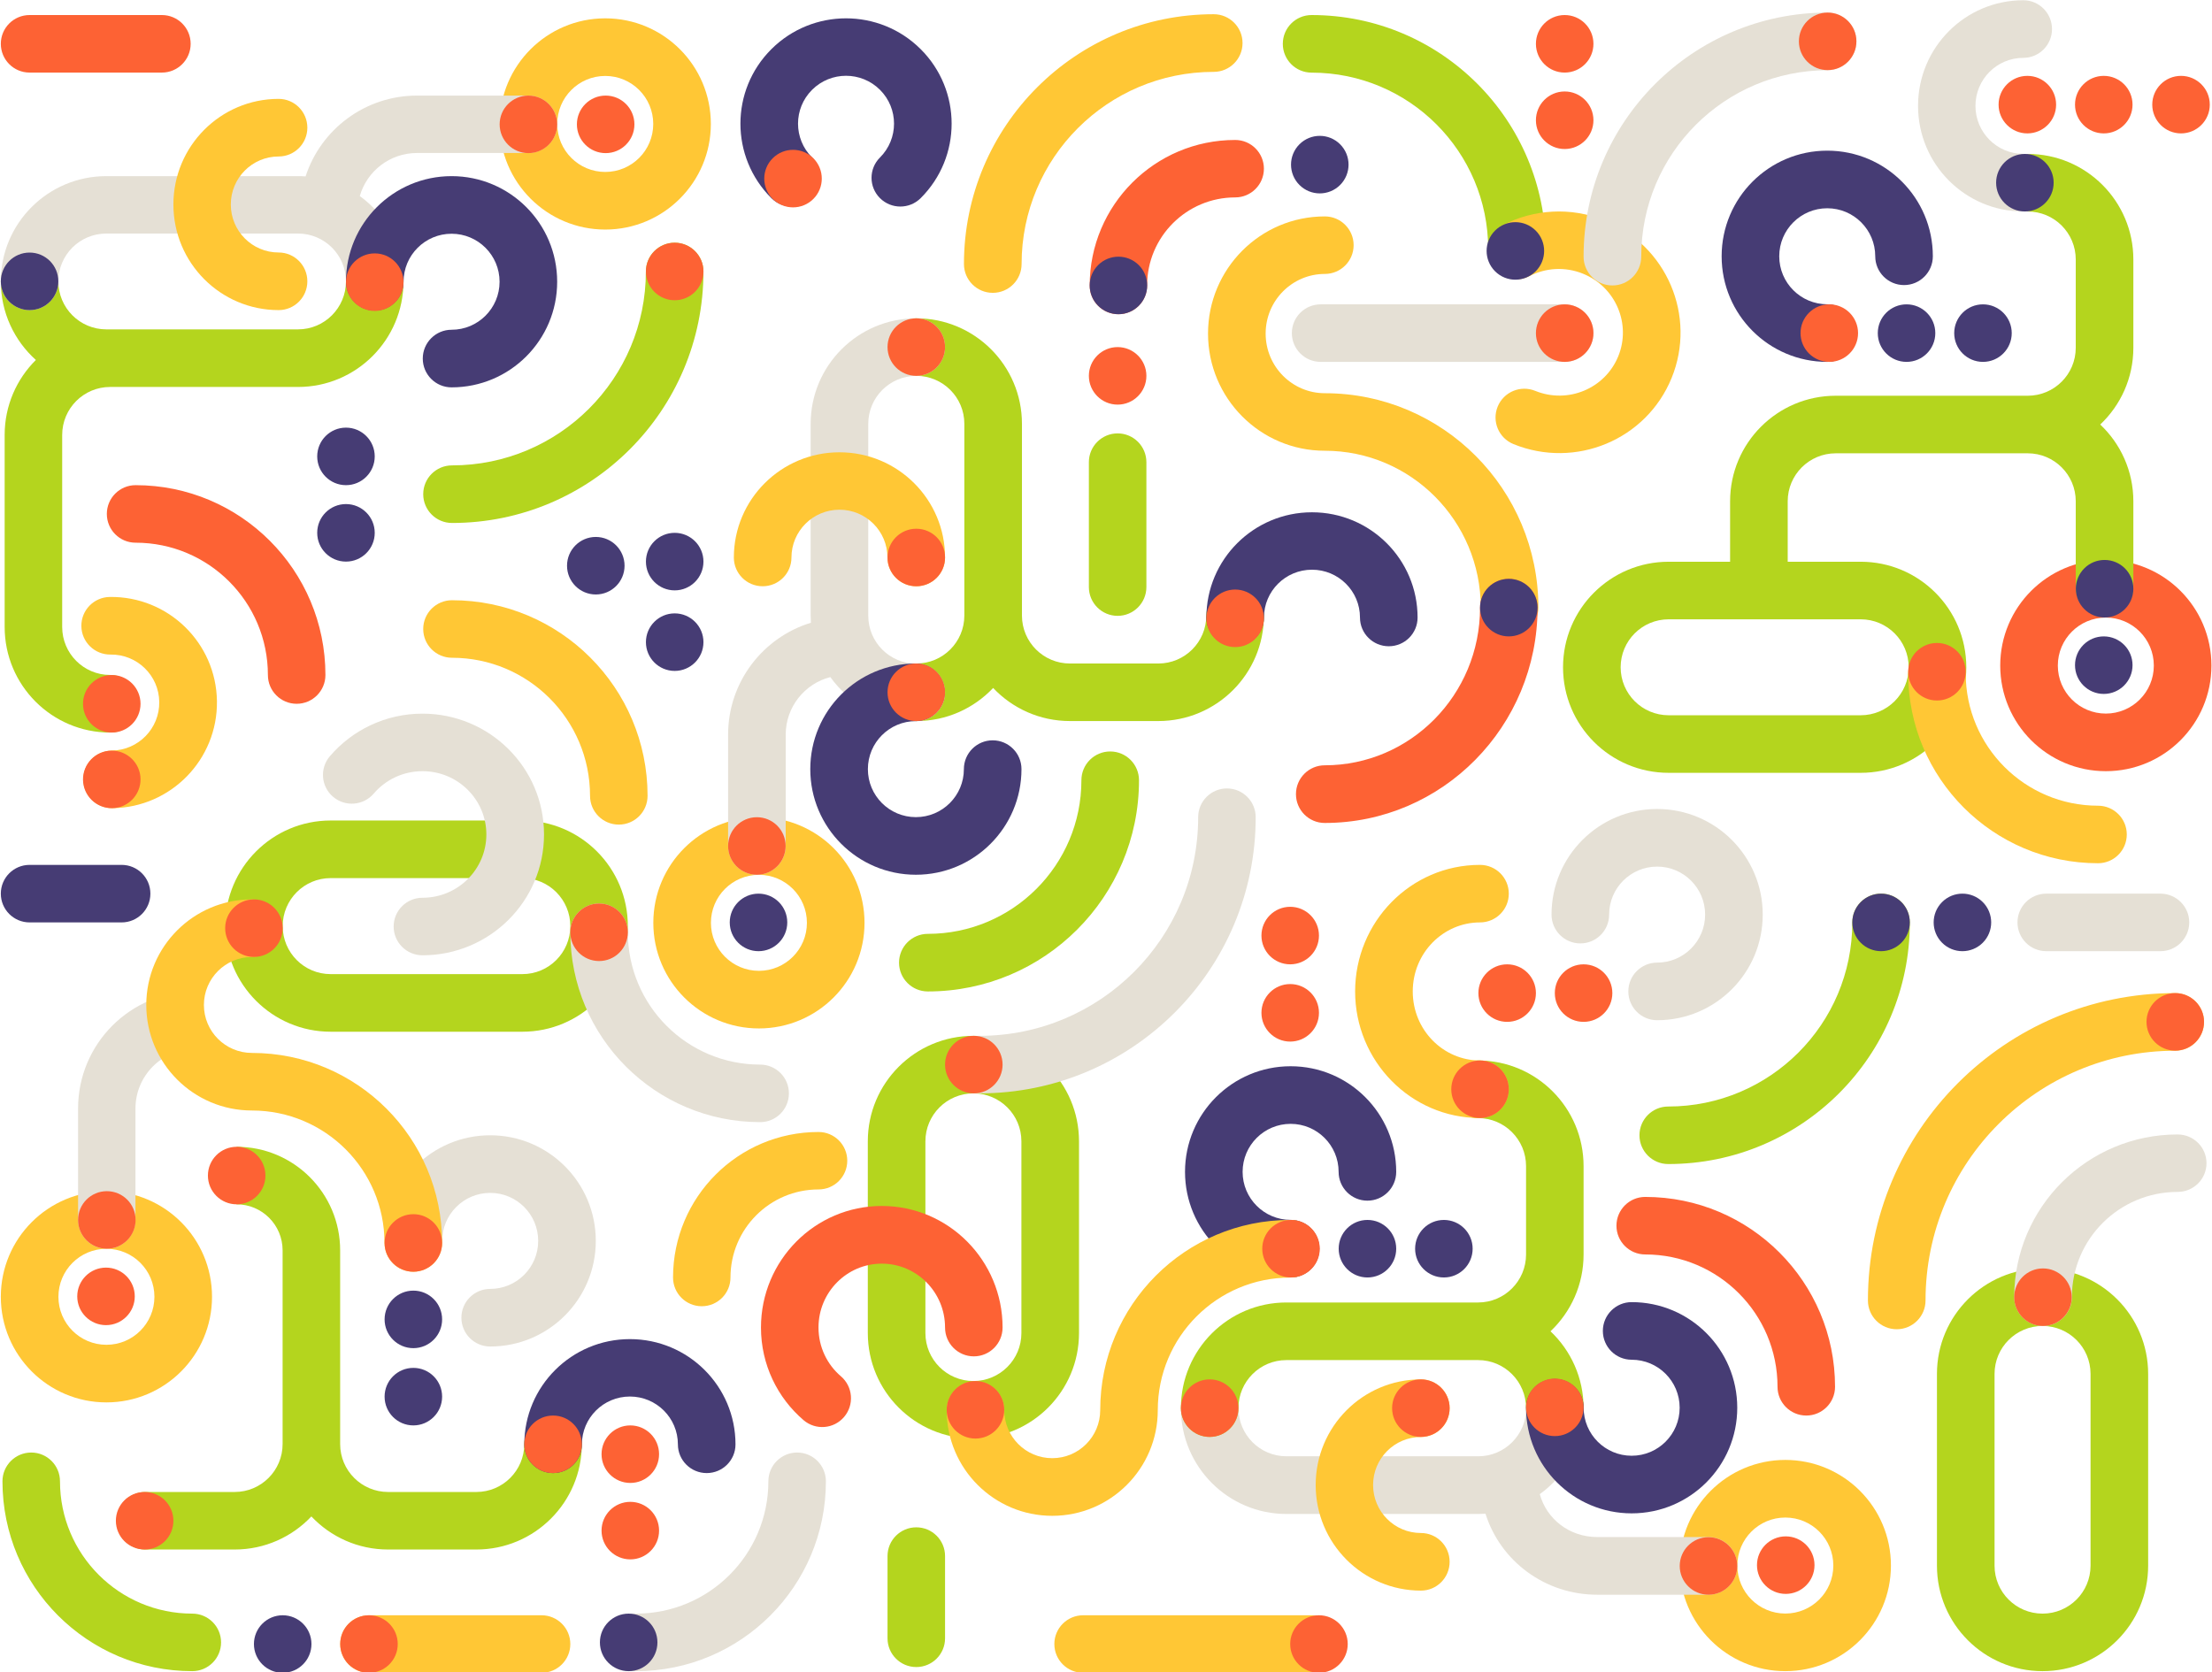 <?xml version="1.0" encoding="UTF-8"?> <svg xmlns="http://www.w3.org/2000/svg" xmlns:xlink="http://www.w3.org/1999/xlink" width="1586px" height="1199px" viewBox="0 0 1586 1199" version="1.1"><title>Aare</title><desc>Created with Sketch.</desc><g id="Patterns" stroke="none" stroke-width="1" fill="none" fill-rule="evenodd"><g id="Aare" transform="translate(0, -1)"><g transform="translate(0.589, 1.179)" id="Shape"><path d="M1543.701,477.112 C1543.701,458.099 1528.297,442.686 1509.285,442.686 C1490.274,442.686 1474.87,458.099 1474.87,477.112 C1474.87,496.125 1490.274,511.538 1509.285,511.538 C1528.297,511.538 1543.701,496.125 1543.701,477.112 Z M1509.285,401.375 C1551.107,401.375 1585,435.283 1585,477.112 C1585,518.941 1551.107,552.849 1509.285,552.849 C1467.463,552.849 1433.571,518.941 1433.571,477.112 C1433.571,435.283 1467.463,401.375 1509.285,401.375 Z" fill="#FD6234"></path><path d="M1507.812,497.446 C1496.429,497.446 1487.19,488.21 1487.19,476.817 C1487.19,465.425 1496.429,456.189 1507.812,456.189 C1519.196,456.189 1528.435,465.425 1528.435,476.817 C1528.435,488.21 1519.196,497.446 1507.812,497.446 Z" fill="#463C74"></path><path d="M243.348,1178.782 C243.348,1167.389 252.581,1158.153 263.97,1158.153 L387.706,1158.153 C399.096,1158.153 408.329,1167.389 408.329,1178.782 C408.329,1190.174 399.096,1199.411 387.706,1199.411 L263.97,1199.411 C252.581,1199.411 243.348,1190.174 243.348,1178.782 Z" fill="#FFC735"></path><path d="M449.574,663.949 C449.574,705.778 415.72,739.686 373.958,739.686 L236.473,739.686 C194.711,739.686 160.857,705.778 160.857,663.949 C160.857,622.12 194.711,588.212 236.473,588.212 L373.958,588.212 C415.72,588.212 449.574,622.12 449.574,663.949 Z M373.958,698.375 C392.94,698.375 408.329,682.962 408.329,663.949 C408.329,644.936 392.94,629.523 373.958,629.523 L236.473,629.523 C217.491,629.523 202.102,644.936 202.102,663.949 C202.102,682.962 217.491,698.375 236.473,698.375 L373.958,698.375 Z" fill="#B4D51E"></path><path d="M83.08,1090.373 C83.08,1101.766 92.316,1111.002 103.709,1111.002 L167.658,1111.002 C189.332,1111.002 208.877,1101.885 222.668,1087.278 C236.459,1101.885 256.004,1111.002 277.678,1111.002 L340.939,1111.002 C382.714,1111.002 416.578,1077.138 416.578,1035.363 C416.578,1023.971 407.342,1014.735 395.949,1014.735 C384.557,1014.735 375.321,1023.971 375.321,1035.363 C375.321,1054.351 359.927,1069.745 340.939,1069.745 L277.678,1069.745 C258.69,1069.745 243.297,1054.351 243.297,1035.363 L243.297,896.464 C243.297,855.45 210.047,822.2 169.033,822.2 L169.033,863.458 C187.262,863.458 202.039,878.235 202.039,896.464 L202.039,1035.363 C202.039,1054.351 186.646,1069.745 167.658,1069.745 L103.709,1069.745 C92.316,1069.745 83.08,1078.981 83.08,1090.373 Z" fill="#B4D51E"></path><path d="M350.88,924.111 C369.887,924.111 385.296,908.698 385.296,889.686 C385.296,870.673 369.887,855.26 350.88,855.26 C331.873,855.26 316.464,870.673 316.464,889.686 C316.464,901.093 307.219,910.341 295.815,910.341 C284.411,910.341 275.165,901.093 275.165,889.686 C275.165,847.857 309.064,813.949 350.88,813.949 C392.697,813.949 426.595,847.857 426.595,889.686 C426.595,931.514 392.697,965.422 350.88,965.422 C339.476,965.422 330.231,956.174 330.231,944.767 C330.231,933.36 339.476,924.111 350.88,924.111 Z" fill="#E5E0D5" fill-rule="nonzero"></path><path d="M302.331,643.615 C327.716,643.615 348.126,623.205 348.126,598.232 C348.126,573.259 327.716,552.849 302.331,552.849 C288.307,552.849 275.794,559.068 267.374,568.912 C259.962,577.578 246.913,578.608 238.228,571.212 C229.543,563.816 228.51,550.795 235.923,542.13 C251.888,523.462 275.736,511.591 302.331,511.591 C350.367,511.591 389.474,550.289 389.474,598.232 C389.474,646.174 350.367,684.872 302.331,684.872 C290.914,684.872 281.657,675.636 281.657,664.244 C281.657,652.851 290.914,643.615 302.331,643.615 Z" fill="#E5E0D5" fill-rule="nonzero"></path><path d="M630.348,112.773 C643.788,99.365 643.788,77.628 630.348,64.22 C616.907,50.813 595.117,50.813 581.677,64.22 C568.236,77.628 568.236,99.365 581.677,112.773 C589.741,120.817 589.741,133.86 581.677,141.904 C573.612,149.948 560.537,149.948 552.474,141.904 C522.905,112.408 522.905,64.585 552.474,35.089 C582.041,5.593 629.981,5.593 659.55,35.089 C689.119,64.585 689.119,112.408 659.55,141.904 C651.486,149.948 638.412,149.948 630.348,141.904 C622.283,133.86 622.283,120.817 630.348,112.773 Z" fill="#463C74"></path><path d="M553.425,113.311 C561.479,105.255 574.536,105.255 582.59,113.311 C590.644,121.367 590.644,134.428 582.59,142.484 C574.536,150.541 561.479,150.541 553.425,142.484 C545.371,134.428 545.371,121.367 553.425,113.311 Z" fill="#FD6234"></path><path d="M169.106,863.458 C157.717,863.458 148.483,854.222 148.483,842.829 C148.483,831.437 157.717,822.2 169.106,822.2 C180.495,822.2 189.729,831.437 189.729,842.829 C189.729,854.222 180.495,863.458 169.106,863.458 Z" fill="#FD6234"></path><path d="M110.13,929.764 C110.13,910.752 94.722,895.338 75.715,895.338 C56.707,895.338 41.299,910.752 41.299,929.764 C41.299,948.777 56.707,964.19 75.715,964.19 C94.722,964.19 110.13,948.777 110.13,929.764 Z M75.715,854.028 C117.531,854.028 151.429,887.936 151.429,929.764 C151.429,971.593 117.531,1005.501 75.715,1005.501 C33.899,1005.501 0,971.593 0,929.764 C0,887.936 33.899,854.028 75.715,854.028 Z" fill="#FFC735"></path><path d="M139.056,752.107 C115.572,752.107 96.535,771.214 96.535,794.785 L96.535,874.634 C96.535,886.039 87.324,895.285 75.961,895.285 C64.598,895.285 55.387,886.039 55.387,874.634 L55.387,794.785 C55.387,748.405 92.847,710.806 139.056,710.806 L139.056,752.107 Z" fill="#E5E0D5" fill-rule="nonzero"></path><path d="M76.009,895.285 C64.62,895.285 55.387,886.049 55.387,874.656 C55.387,863.264 64.62,854.028 76.009,854.028 C87.399,854.028 96.632,863.264 96.632,874.656 C96.632,886.049 87.399,895.285 76.009,895.285 Z" fill="#FD6234"></path><path d="M75.42,950.098 C64.03,950.098 54.797,940.862 54.797,929.47 C54.797,918.077 64.03,908.841 75.42,908.841 C86.81,908.841 96.043,918.077 96.043,929.47 C96.043,940.862 86.81,950.098 75.42,950.098 Z" fill="#FD6234"></path><path d="M79.588,538.062 C98.622,537.814 113.851,522.202 113.603,503.19 C113.356,484.178 97.725,468.966 78.692,469.214 C67.272,469.362 57.894,460.235 57.745,448.828 C57.597,437.421 66.734,428.053 78.154,427.904 C120.027,427.36 154.414,460.826 154.958,502.653 C155.503,544.479 122,578.826 80.126,579.37 C68.706,579.518 59.328,570.391 59.179,558.983 C59.031,547.577 68.168,538.209 79.588,538.062 Z" fill="#FFC735"></path><path d="M180.049,686.081 C161.031,686.081 145.614,701.486 145.614,720.488 C145.614,739.49 161.031,754.894 180.049,754.894 C255.359,754.894 316.411,815.896 316.411,891.144 C316.411,902.545 307.16,911.788 295.75,911.788 C284.339,911.788 275.089,902.545 275.089,891.144 C275.089,838.697 232.538,796.182 180.049,796.182 C138.209,796.182 104.292,762.293 104.292,720.488 C104.292,678.683 138.209,644.794 180.049,644.794 C191.459,644.794 200.71,654.037 200.71,665.438 C200.71,676.839 191.459,686.081 180.049,686.081 Z" fill="#FFC735"></path><path d="M485.463,1035.602 C485.463,1016.653 470.055,1001.291 451.047,1001.291 C432.04,1001.291 416.632,1016.653 416.632,1035.602 C416.632,1046.971 407.386,1056.189 395.982,1056.189 C384.578,1056.189 375.333,1046.971 375.333,1035.602 C375.333,993.913 409.231,960.118 451.047,960.118 C492.864,960.118 526.762,993.913 526.762,1035.602 C526.762,1046.971 517.517,1056.189 506.113,1056.189 C494.709,1056.189 485.463,1046.971 485.463,1035.602 Z" fill="#463C74"></path><path d="M449.574,668.369 C449.574,720.777 492.046,763.261 544.439,763.261 C555.828,763.261 565.061,772.497 565.061,783.89 C565.061,795.283 555.828,804.519 544.439,804.519 C469.268,804.519 408.329,743.562 408.329,668.369 C408.329,656.977 417.562,647.741 428.952,647.741 C440.341,647.741 449.574,656.977 449.574,668.369 Z" fill="#E5E0D5" fill-rule="nonzero"></path><path d="M869.647,51.358 C793.568,51.358 731.892,113.051 731.892,189.154 C731.892,200.569 722.64,209.823 711.228,209.823 C699.817,209.823 690.565,200.569 690.565,189.154 C690.565,90.221 770.743,10.02 869.647,10.02 C881.059,10.02 890.31,19.274 890.31,30.689 C890.31,42.104 881.059,51.358 869.647,51.358 Z" fill="#FFC735"></path><path d="M1066.444,178.564 C1066.444,108.615 1009.755,51.909 939.826,51.909 C928.425,51.909 919.182,42.664 919.182,31.259 C919.182,19.854 928.425,10.609 939.826,10.609 C1032.559,10.609 1107.732,85.805 1107.732,178.564 C1107.732,189.968 1098.489,199.214 1087.088,199.214 C1075.687,199.214 1066.444,189.968 1066.444,178.564 Z" fill="#B4D51E"></path><path d="M422.47,570.53 C422.47,515.844 378.152,471.513 323.481,471.513 C312.092,471.513 302.859,462.277 302.859,450.884 C302.859,439.492 312.092,430.255 323.481,430.255 C400.931,430.255 463.716,493.059 463.716,570.53 C463.716,581.923 454.482,591.159 443.093,591.159 C431.704,591.159 422.47,581.923 422.47,570.53 Z" fill="#FFC735"></path><path d="M58.924,559.011 C58.776,547.619 67.888,538.263 79.276,538.116 C90.665,537.967 100.017,547.082 100.166,558.474 C100.314,569.866 91.201,579.221 79.813,579.37 C68.424,579.518 59.072,570.403 58.924,559.011 Z" fill="#FD6234"></path><path d="M295.788,911.788 C284.399,911.788 275.165,902.552 275.165,891.159 C275.165,879.767 284.399,870.53 295.788,870.53 C307.177,870.53 316.411,879.767 316.411,891.159 C316.411,902.552 307.177,911.788 295.788,911.788 Z" fill="#FD6234"></path><path d="M395.955,1056.189 C384.566,1056.189 375.333,1046.952 375.333,1035.56 C375.333,1024.167 384.566,1014.931 395.955,1014.931 C407.345,1014.931 416.578,1024.167 416.578,1035.56 C416.578,1046.952 407.345,1056.189 395.955,1056.189 Z" fill="#FD6234"></path><path d="M103.113,1111.002 C91.724,1111.002 82.491,1101.766 82.491,1090.373 C82.491,1078.981 91.724,1069.745 103.113,1069.745 C114.503,1069.745 123.736,1078.981 123.736,1090.373 C123.736,1101.766 114.503,1111.002 103.113,1111.002 Z" fill="#FD6234"></path><path d="M295.788,966.601 C284.399,966.601 275.165,957.365 275.165,945.972 C275.165,934.58 284.399,925.344 295.788,925.344 C307.177,925.344 316.411,934.58 316.411,945.972 C316.411,957.365 307.177,966.601 295.788,966.601 Z" fill="#463C74"></path><path d="M295.788,1022.004 C284.399,1022.004 275.165,1012.768 275.165,1001.375 C275.165,989.983 284.399,980.747 295.788,980.747 C307.177,980.747 316.411,989.983 316.411,1001.375 C316.411,1012.768 307.177,1022.004 295.788,1022.004 Z" fill="#463C74"></path><path d="M451.342,1063.261 C439.953,1063.261 430.719,1054.025 430.719,1042.633 C430.719,1031.24 439.953,1022.004 451.342,1022.004 C462.731,1022.004 471.965,1031.24 471.965,1042.633 C471.965,1054.025 462.731,1063.261 451.342,1063.261 Z" fill="#FD6234"></path><path d="M451.342,1118.075 C439.953,1118.075 430.719,1108.839 430.719,1097.446 C430.719,1086.053 439.953,1076.817 451.342,1076.817 C462.731,1076.817 471.965,1086.053 471.965,1097.446 C471.965,1108.839 462.731,1118.075 451.342,1118.075 Z" fill="#FD6234"></path><path d="M428.952,688.998 C417.562,688.998 408.329,679.762 408.329,668.369 C408.329,656.977 417.562,647.741 428.952,647.741 C440.341,647.741 449.574,656.977 449.574,668.369 C449.574,679.762 440.341,688.998 428.952,688.998 Z" fill="#FD6234"></path><path d="M181.48,686.051 C170.09,686.051 160.857,676.815 160.857,665.422 C160.857,654.03 170.09,644.794 181.48,644.794 C192.869,644.794 202.102,654.03 202.102,665.422 C202.102,676.815 192.869,686.051 181.48,686.051 Z" fill="#FD6234"></path><path d="M577.971,661.591 C577.971,642.579 562.562,627.166 543.555,627.166 C524.546,627.166 509.139,642.579 509.139,661.591 C509.139,680.604 524.546,696.017 543.555,696.017 C562.562,696.017 577.971,680.604 577.971,661.591 Z M543.555,585.855 C585.37,585.855 619.27,619.763 619.27,661.591 C619.27,703.42 585.37,737.328 543.555,737.328 C501.738,737.328 467.84,703.42 467.84,661.591 C467.84,619.763 501.738,585.855 543.555,585.855 Z" fill="#FFC735"></path><path d="M635.768,248.723 C635.768,260.116 645.013,269.352 656.42,269.352 C675.431,269.352 690.842,284.745 690.842,303.733 L690.842,441.257 C690.842,460.245 675.431,475.639 656.42,475.639 C645.013,475.639 635.768,484.875 635.768,496.267 C635.768,507.66 645.013,516.896 656.42,516.896 C678.12,516.896 697.687,507.779 711.494,493.172 C725.3,507.779 744.869,516.896 766.568,516.896 L829.903,516.896 C871.727,516.896 905.63,483.032 905.63,441.257 C905.63,429.865 896.383,420.629 884.977,420.629 C873.572,420.629 864.325,429.865 864.325,441.257 C864.325,460.245 848.914,475.639 829.903,475.639 L766.568,475.639 C747.558,475.639 732.147,460.245 732.147,441.257 L732.147,303.733 C732.147,261.958 698.242,228.094 656.42,228.094 C645.013,228.094 635.768,237.33 635.768,248.723 Z" fill="#B4D51E"></path><path d="M677.013,496.399 C677.013,485.001 667.768,475.76 656.364,475.76 C637.358,475.76 621.95,460.36 621.95,441.362 L621.95,303.77 C621.95,284.773 637.358,269.372 656.364,269.372 C667.768,269.372 677.013,260.131 677.013,248.733 C677.013,237.335 667.768,228.094 656.364,228.094 C614.549,228.094 580.652,261.975 580.652,303.77 L580.652,441.362 C580.652,443.056 580.707,444.736 580.817,446.401 C546.451,456.917 521.459,488.876 521.459,526.67 L521.459,606.473 C521.459,617.871 530.704,627.112 542.108,627.112 C553.511,627.112 562.757,617.871 562.757,606.473 L562.757,526.67 C562.757,506.797 576.354,490.098 594.757,485.362 C608.492,504.539 630.968,517.038 656.364,517.038 C667.768,517.038 677.013,507.797 677.013,496.399 Z" fill="#E5E0D5" fill-rule="nonzero"></path><path d="M656.096,516.949 C637.087,516.949 621.68,532.363 621.68,551.375 C621.68,570.388 637.087,585.801 656.096,585.801 C675.103,585.801 690.511,570.388 690.511,551.375 C690.511,539.968 699.756,530.72 711.161,530.72 C722.565,530.72 731.81,539.968 731.81,551.375 C731.81,593.204 697.911,627.112 656.096,627.112 C614.279,627.112 580.381,593.204 580.381,551.375 C580.381,509.547 614.279,475.639 656.096,475.639 C667.5,475.639 676.745,484.887 676.745,496.294 C676.745,507.701 667.5,516.949 656.096,516.949 Z" fill="#463C74"></path><path d="M1153.156,655.697 C1153.156,636.685 1168.564,621.272 1187.572,621.272 C1206.579,621.272 1221.987,636.685 1221.987,655.697 C1221.987,674.71 1206.579,690.123 1187.572,690.123 C1176.168,690.123 1166.922,699.371 1166.922,710.779 C1166.922,722.186 1176.168,731.434 1187.572,731.434 C1229.388,731.434 1263.286,697.526 1263.286,655.697 C1263.286,613.869 1229.388,579.961 1187.572,579.961 C1145.755,579.961 1111.857,613.869 1111.857,655.697 C1111.857,667.105 1121.102,676.353 1132.506,676.353 C1143.91,676.353 1153.156,667.105 1153.156,655.697 Z" fill="#E5E0D5" fill-rule="nonzero"></path><path d="M656.39,516.896 C645,516.896 635.768,507.66 635.768,496.267 C635.768,484.875 645,475.639 656.39,475.639 C667.78,475.639 677.013,484.875 677.013,496.267 C677.013,507.66 667.78,516.896 656.39,516.896 Z" fill="#FD6234"></path><path d="M656.39,269.352 C645,269.352 635.768,260.116 635.768,248.723 C635.768,237.33 645,228.094 656.39,228.094 C667.78,228.094 677.013,237.33 677.013,248.723 C677.013,260.116 667.78,269.352 656.39,269.352 Z" fill="#FD6234"></path><path d="M542.082,627.112 C530.693,627.112 521.459,617.876 521.459,606.483 C521.459,595.091 530.693,585.855 542.082,585.855 C553.471,585.855 562.704,595.091 562.704,606.483 C562.704,617.876 553.471,627.112 542.082,627.112 Z" fill="#FD6234"></path><path d="M543.26,681.925 C531.871,681.925 522.638,672.689 522.638,661.297 C522.638,649.904 531.871,640.668 543.26,640.668 C554.649,640.668 563.883,649.904 563.883,661.297 C563.883,672.689 554.649,681.925 543.26,681.925 Z" fill="#463C74"></path><path d="M1409.24,478.339 C1409.24,520.141 1375.337,554.028 1333.514,554.028 L1195.832,554.028 C1154.009,554.028 1120.106,520.141 1120.106,478.339 C1120.106,436.537 1154.009,402.65 1195.832,402.65 L1239.89,402.65 L1239.89,359.301 C1239.89,317.5 1273.793,283.612 1315.616,283.612 L1453.299,283.612 C1472.313,283.612 1487.719,268.209 1487.719,249.208 L1487.719,185.905 C1487.719,166.904 1472.313,151.501 1453.299,151.501 C1441.898,151.501 1432.646,142.259 1432.646,130.858 C1432.646,119.458 1441.898,110.216 1453.299,110.216 C1495.127,110.216 1529.024,144.103 1529.024,185.905 L1529.024,249.208 C1529.024,270.896 1519.896,290.456 1505.274,304.255 C1519.896,318.055 1529.024,337.613 1529.024,359.301 L1529.024,421.228 C1529.024,432.628 1519.772,441.871 1508.372,441.871 C1496.972,441.871 1487.719,432.628 1487.719,421.228 L1487.719,359.301 C1487.719,340.3 1472.313,324.897 1453.299,324.897 L1315.616,324.897 C1296.606,324.897 1281.195,340.3 1281.195,359.301 L1281.195,402.65 L1333.514,402.65 C1375.337,402.65 1409.24,436.537 1409.24,478.339 Z M1195.832,443.935 C1176.822,443.935 1161.411,459.338 1161.411,478.339 C1161.411,497.339 1176.822,512.743 1195.832,512.743 L1333.514,512.743 C1352.524,512.743 1367.935,497.339 1367.935,478.339 C1367.935,459.338 1352.524,443.935 1333.514,443.935 L1195.832,443.935 Z" fill="#B4D51E"></path><path d="M1100.162,280.109 C1123.649,289.661 1150.247,278.456 1159.686,255.346 C1169.123,232.237 1157.951,205.669 1134.465,196.117 C1121.488,190.84 1107.559,191.885 1096.049,197.826 C1085.915,203.057 1073.452,199.099 1068.211,188.987 C1062.97,178.876 1066.936,166.439 1077.069,161.208 C1098.896,149.942 1125.449,147.93 1150.056,157.939 C1194.502,176.014 1216.062,226.542 1197.943,270.906 C1179.825,315.27 1129.015,336.363 1084.57,318.288 C1074.006,313.991 1068.931,301.961 1073.237,291.419 C1077.542,280.876 1089.597,275.813 1100.162,280.109 Z" fill="#FFC735"></path><path d="M1408.823,482.711 C1408.823,535.119 1451.292,577.603 1503.688,577.603 C1515.071,577.603 1524.31,586.839 1524.31,598.232 C1524.31,609.624 1515.071,618.861 1503.688,618.861 C1428.511,618.861 1367.578,557.904 1367.578,482.711 C1367.578,471.319 1376.817,462.083 1388.201,462.083 C1399.584,462.083 1408.823,471.319 1408.823,482.711 Z" fill="#FFC735"></path><path d="M1388.201,502.161 C1376.817,502.161 1367.578,492.925 1367.578,481.532 C1367.578,470.14 1376.817,460.904 1388.201,460.904 C1399.584,460.904 1408.823,470.14 1408.823,481.532 C1408.823,492.925 1399.584,502.161 1388.201,502.161 Z" fill="#FD6234"></path><path d="M635.714,399.649 C635.714,380.7 620.305,365.338 601.298,365.338 C582.29,365.338 566.883,380.7 566.883,399.649 C566.883,411.018 557.637,420.236 546.233,420.236 C534.828,420.236 525.584,411.018 525.584,399.649 C525.584,357.96 559.482,324.165 601.298,324.165 C643.113,324.165 677.013,357.96 677.013,399.649 C677.013,411.018 667.768,420.236 656.364,420.236 C644.958,420.236 635.714,411.018 635.714,399.649 Z" fill="#FFC735"></path><path d="M974.515,442.675 C974.515,423.725 959.107,408.364 940.099,408.364 C921.092,408.364 905.684,423.725 905.684,442.675 C905.684,454.044 896.438,463.261 885.034,463.261 C873.63,463.261 864.385,454.044 864.385,442.675 C864.385,400.986 898.283,367.191 940.099,367.191 C981.916,367.191 1015.814,400.986 1015.814,442.675 C1015.814,454.044 1006.569,463.261 995.165,463.261 C983.761,463.261 974.515,454.044 974.515,442.675 Z" fill="#463C74"></path><path d="M455.467,1156.974 C507.859,1156.974 550.331,1114.49 550.331,1062.083 C550.331,1050.69 559.564,1041.454 570.954,1041.454 C582.343,1041.454 591.576,1050.69 591.576,1062.083 C591.576,1137.275 530.638,1198.232 455.467,1198.232 C444.077,1198.232 434.844,1188.996 434.844,1177.603 C434.844,1166.211 444.077,1156.974 455.467,1156.974 Z" fill="#E5E0D5" fill-rule="nonzero"></path><path d="M664.663,669.501 C725.477,669.501 774.776,620.188 774.776,559.356 C774.776,547.95 784.02,538.703 795.423,538.703 C806.825,538.703 816.069,547.95 816.069,559.356 C816.069,642.999 748.282,710.806 664.663,710.806 C653.261,710.806 644.017,701.559 644.017,690.153 C644.017,678.748 653.261,669.501 664.663,669.501 Z" fill="#B4D51E"></path><path d="M656.39,420.236 C645,420.236 635.768,411 635.768,399.607 C635.768,388.215 645,378.978 656.39,378.978 C667.78,378.978 677.013,388.215 677.013,399.607 C677.013,411 667.78,420.236 656.39,420.236 Z" fill="#FD6234"></path><path d="M800.749,289.98 C789.36,289.98 780.126,280.744 780.126,269.352 C780.126,257.959 789.36,248.723 800.749,248.723 C812.138,248.723 821.372,257.959 821.372,269.352 C821.372,280.744 812.138,289.98 800.749,289.98 Z" fill="#FD6234"></path><path d="M1114.214,711.984 C1114.214,723.377 1123.447,732.613 1134.836,732.613 C1146.226,732.613 1155.459,723.377 1155.459,711.984 C1155.459,700.592 1146.226,691.356 1134.836,691.356 C1123.447,691.356 1114.214,700.592 1114.214,711.984 Z" fill="#FD6234"></path><path d="M1059.416,711.984 C1059.416,723.377 1068.65,732.613 1080.039,732.613 C1091.428,732.613 1100.662,723.377 1100.662,711.984 C1100.662,700.592 1091.428,691.356 1080.039,691.356 C1068.65,691.356 1059.416,700.592 1059.416,711.984 Z" fill="#FD6234"></path><path d="M1463.915,1198.232 C1422.093,1198.232 1388.201,1164.368 1388.201,1122.593 L1388.201,985.069 C1388.201,943.294 1422.093,909.43 1463.915,909.43 C1505.737,909.43 1539.63,943.294 1539.63,985.069 L1539.63,1122.593 C1539.63,1164.368 1505.737,1198.232 1463.915,1198.232 Z M1498.331,1122.593 L1498.331,985.069 C1498.331,966.081 1482.927,950.688 1463.915,950.688 C1444.904,950.688 1429.5,966.081 1429.5,985.069 L1429.5,1122.593 C1429.5,1141.581 1444.904,1156.974 1463.915,1156.974 C1482.927,1156.974 1498.331,1141.581 1498.331,1122.593 Z" fill="#B4D51E" style="mix-blend-mode: multiply;"></path><path d="M1484.951,930.088 C1484.951,888.374 1518.896,854.558 1560.783,854.558 C1572.199,854.558 1581.465,845.335 1581.465,833.959 C1581.465,822.582 1572.199,813.36 1560.783,813.36 C1496.063,813.36 1443.587,865.621 1443.587,930.088 C1443.587,941.465 1452.853,950.688 1464.269,950.688 C1475.685,950.688 1484.951,941.465 1484.951,930.088 Z" fill="#E5E0D5" fill-rule="nonzero"></path><path d="M1484.833,930.059 C1484.833,918.665 1475.594,909.43 1464.21,909.43 C1452.826,909.43 1443.587,918.665 1443.587,930.059 C1443.587,941.451 1452.826,950.688 1464.21,950.688 C1475.594,950.688 1484.833,941.451 1484.833,930.059 Z" fill="#FD6234"></path><path d="M1279.49,1088.069 C1260.483,1088.069 1245.074,1103.482 1245.074,1122.495 C1245.074,1141.508 1260.483,1156.921 1279.49,1156.921 C1298.497,1156.921 1313.906,1141.508 1313.906,1122.495 C1313.906,1103.482 1298.497,1088.069 1279.49,1088.069 Z M1203.775,1122.495 C1203.775,1080.666 1237.673,1046.758 1279.49,1046.758 C1321.306,1046.758 1355.204,1080.666 1355.204,1122.495 C1355.204,1164.324 1321.306,1198.232 1279.49,1198.232 C1237.673,1198.232 1203.775,1164.324 1203.775,1122.495 Z" fill="#FFC735"></path><path d="M866.752,988.998 C878.147,988.998 887.385,998.258 887.385,1009.679 C887.385,1028.716 902.781,1044.148 921.773,1044.148 L1059.325,1044.148 C1078.317,1044.148 1093.713,1028.716 1093.713,1009.679 C1093.713,998.258 1102.951,988.998 1114.346,988.998 C1125.741,988.998 1134.979,998.258 1134.979,1009.679 C1134.979,1035.062 1122.537,1057.532 1103.434,1071.296 C1108.281,1089.086 1124.613,1102.056 1144.607,1102.056 L1224.388,1102.056 C1235.782,1102.056 1245.02,1111.316 1245.02,1122.737 C1245.02,1134.159 1235.782,1143.418 1224.388,1143.418 L1144.607,1143.418 C1107.288,1143.418 1075.233,1119.443 1064.515,1085.336 C1062.8,1085.452 1061.069,1085.511 1059.325,1085.511 L921.773,1085.511 C879.99,1085.511 846.119,1051.56 846.119,1009.679 C846.119,998.258 855.357,988.998 866.752,988.998 Z" fill="#E5E0D5" fill-rule="nonzero"></path><path d="M697.341,742.633 C739.158,742.633 773.056,776.497 773.056,818.271 L773.056,955.796 C773.056,997.57 739.158,1031.434 697.341,1031.434 C655.525,1031.434 621.626,997.57 621.626,955.796 L621.626,818.271 C621.626,776.497 655.525,742.633 697.341,742.633 Z M731.757,818.271 C731.757,799.283 716.348,783.89 697.341,783.89 C678.334,783.89 662.925,799.283 662.925,818.271 L662.925,955.796 C662.925,974.784 678.334,990.177 697.341,990.177 C716.348,990.177 731.757,974.784 731.757,955.796 L731.757,818.271 Z" fill="#B4D51E"></path><path d="M866.742,1030.255 C878.131,1030.255 887.364,1021.006 887.364,1009.597 C887.364,990.581 902.753,975.165 921.735,975.165 C921.735,975.165 921.735,975.165 921.735,975.165 L1059.22,975.165 C1078.202,975.165 1093.591,990.581 1093.591,1009.597 C1093.591,1021.006 1102.825,1030.255 1114.214,1030.255 C1125.603,1030.255 1134.836,1021.006 1134.836,1009.597 C1134.836,987.891 1125.723,968.318 1111.119,954.507 C1125.723,940.696 1134.836,921.122 1134.836,899.417 L1134.836,836.063 C1134.836,794.228 1100.982,760.314 1059.22,760.314 C1047.831,760.314 1038.597,769.564 1038.597,780.973 C1038.597,792.382 1047.831,801.632 1059.22,801.632 C1078.202,801.632 1093.591,817.047 1093.591,836.063 L1093.591,899.417 C1093.591,918.432 1078.202,933.848 1059.22,933.848 L921.737,933.848 C921.735,933.848 921.737,933.848 921.737,933.848 C879.975,933.848 846.119,967.761 846.119,1009.597 C846.119,1021.006 855.352,1030.255 866.742,1030.255 Z" fill="#B4D51E"></path><path d="M1134.89,1009.332 C1134.89,1028.345 1150.299,1043.758 1169.306,1043.758 C1188.313,1043.758 1203.722,1028.345 1203.722,1009.332 C1203.722,990.319 1188.313,974.906 1169.306,974.906 C1157.902,974.906 1148.656,965.658 1148.656,954.251 C1148.656,942.843 1157.902,933.595 1169.306,933.595 C1211.122,933.595 1245.02,967.503 1245.02,1009.332 C1245.02,1051.161 1211.122,1085.069 1169.306,1085.069 C1127.489,1085.069 1093.591,1051.161 1093.591,1009.332 C1093.591,997.925 1102.837,988.677 1114.241,988.677 C1125.645,988.677 1134.89,997.925 1134.89,1009.332 Z" fill="#463C74"></path><path d="M959.196,840.177 C959.196,821.164 943.787,805.751 924.78,805.751 C905.773,805.751 890.364,821.164 890.364,840.177 C890.364,859.189 905.773,874.603 924.78,874.603 C936.184,874.603 945.429,883.851 945.429,895.258 C945.429,906.665 936.184,915.914 924.78,915.914 C882.963,915.914 849.065,882.006 849.065,840.177 C849.065,798.348 882.963,764.44 924.78,764.44 C966.596,764.44 1000.494,798.348 1000.494,840.177 C1000.494,851.584 991.249,860.832 979.845,860.832 C968.441,860.832 959.196,851.584 959.196,840.177 Z" fill="#463C74"></path><path d="M677.013,951.805 C677.013,926.413 656.609,905.996 631.643,905.996 C606.677,905.996 586.273,926.413 586.273,951.805 C586.273,965.833 592.49,978.349 602.331,986.772 C610.996,994.186 612.025,1007.239 604.632,1015.926 C597.238,1024.614 584.221,1025.647 575.558,1018.233 C556.896,1002.262 545.028,978.407 545.028,951.805 C545.028,903.755 583.715,864.637 631.643,864.637 C679.572,864.637 718.258,903.755 718.258,951.805 C718.258,963.226 709.025,972.485 697.636,972.485 C686.246,972.485 677.013,963.226 677.013,951.805 Z" fill="#FD6234"></path><path d="M1134.836,1009.037 C1134.836,1020.43 1125.603,1029.666 1114.214,1029.666 C1102.825,1029.666 1093.591,1020.43 1093.591,1009.037 C1093.591,997.645 1102.825,988.409 1114.214,988.409 C1125.603,988.409 1134.836,997.645 1134.836,1009.037 Z" fill="#FD6234"></path><path d="M887.364,1009.627 C887.364,1021.019 878.131,1030.255 866.742,1030.255 C855.352,1030.255 846.119,1021.019 846.119,1009.627 C846.119,998.234 855.352,988.998 866.742,988.998 C878.131,988.998 887.364,998.234 887.364,1009.627 Z" fill="#FD6234"></path><path d="M1245.02,1122.79 C1245.02,1134.182 1235.787,1143.418 1224.398,1143.418 C1213.009,1143.418 1203.775,1134.182 1203.775,1122.79 C1203.775,1111.397 1213.009,1102.161 1224.398,1102.161 C1235.787,1102.161 1245.02,1111.397 1245.02,1122.79 Z" fill="#FD6234"></path><path d="M1300.407,1122.2 C1300.407,1133.593 1291.174,1142.829 1279.784,1142.829 C1268.395,1142.829 1259.162,1133.593 1259.162,1122.2 C1259.162,1110.808 1268.395,1101.572 1279.784,1101.572 C1291.174,1101.572 1300.407,1110.808 1300.407,1122.2 Z" fill="#FD6234"></path><path d="M1018.213,1030.309 C999.269,1030.309 983.912,1045.722 983.912,1064.735 C983.912,1083.747 999.269,1099.161 1018.213,1099.161 C1029.579,1099.161 1038.794,1108.409 1038.794,1119.816 C1038.794,1131.223 1029.579,1140.472 1018.213,1140.472 C976.536,1140.472 942.751,1106.563 942.751,1064.735 C942.751,1022.906 976.536,988.998 1018.213,988.998 C1029.579,988.998 1038.794,998.246 1038.794,1009.654 C1038.794,1021.061 1029.579,1030.309 1018.213,1030.309 Z" fill="#FFC735"></path><path d="M1060.558,661.297 C1034.319,661.297 1012.352,683.075 1012.352,710.806 C1012.352,738.536 1034.319,760.314 1060.558,760.314 C1071.968,760.314 1081.217,769.55 1081.217,780.943 C1081.217,792.336 1071.968,801.572 1060.558,801.572 C1010.731,801.572 971.033,760.547 971.033,710.806 C971.033,661.064 1010.731,620.039 1060.558,620.039 C1071.968,620.039 1081.217,629.275 1081.217,640.668 C1081.217,652.061 1071.968,661.297 1060.558,661.297 Z" fill="#FFC735"></path><path d="M924.47,915.99 C872.039,915.99 829.536,958.553 829.536,1011.058 C829.536,1052.91 795.657,1086.837 753.864,1086.837 C712.071,1086.837 678.191,1052.91 678.191,1011.058 C678.191,999.644 687.432,990.391 698.829,990.391 C710.227,990.391 719.467,999.644 719.467,1011.058 C719.467,1030.081 734.867,1045.503 753.864,1045.503 C772.86,1045.503 788.26,1030.081 788.26,1011.058 C788.26,935.726 849.244,874.656 924.47,874.656 C935.868,874.656 945.108,883.909 945.108,895.323 C945.108,906.737 935.868,915.99 924.47,915.99 Z" fill="#FFC735"></path><path d="M701.76,742.633 C788.32,742.633 858.493,672.44 858.493,585.855 C858.493,574.462 867.726,565.226 879.115,565.226 C890.504,565.226 899.738,574.462 899.738,585.855 C899.738,695.227 811.1,783.89 701.76,783.89 C690.371,783.89 681.138,774.654 681.138,763.261 C681.138,751.869 690.371,742.633 701.76,742.633 Z" fill="#E5E0D5" fill-rule="nonzero"></path><path d="M1309.793,50.181 C1235.992,50.181 1176.165,110.026 1176.165,183.848 C1176.165,195.264 1166.913,204.519 1155.501,204.519 C1144.088,204.519 1134.836,195.264 1134.836,183.848 C1134.836,87.194 1213.167,8.841 1309.793,8.841 C1321.205,8.841 1330.457,18.095 1330.457,29.511 C1330.457,40.927 1321.205,50.181 1309.793,50.181 Z" fill="#E5E0D5" fill-rule="nonzero"></path><path d="M1273.892,994.303 C1273.892,941.895 1231.42,899.411 1179.028,899.411 C1167.639,899.411 1158.405,890.174 1158.405,878.782 C1158.405,867.389 1167.639,858.153 1179.028,858.153 C1254.199,858.153 1315.138,919.11 1315.138,994.303 C1315.138,1005.695 1305.904,1014.931 1294.515,1014.931 C1283.126,1014.931 1273.892,1005.695 1273.892,994.303 Z" fill="#FD6234"></path><path d="M42.424,1062.083 C42.424,1114.49 84.896,1156.974 137.288,1156.974 C148.677,1156.974 157.911,1166.211 157.911,1177.603 C157.911,1188.996 148.677,1198.232 137.288,1198.232 C62.117,1198.232 1.178,1137.275 1.178,1062.083 C1.178,1050.69 10.412,1041.454 21.801,1041.454 C33.191,1041.454 42.424,1050.69 42.424,1062.083 Z" fill="#B4D51E"></path><path d="M586.306,852.784 C551.433,852.784 523.162,881.063 523.162,915.946 C523.162,927.321 513.943,936.542 502.572,936.542 C491.2,936.542 481.981,927.321 481.981,915.946 C481.981,858.312 528.688,811.591 586.306,811.591 C597.677,811.591 606.896,820.813 606.896,832.188 C606.896,843.562 597.677,852.784 586.306,852.784 Z" fill="#FFC735"></path><path d="M1038.794,1009.627 C1038.794,1021.019 1029.56,1030.255 1018.171,1030.255 C1006.782,1030.255 997.548,1021.019 997.548,1009.627 C997.548,998.234 1006.782,988.998 1018.171,988.998 C1029.56,988.998 1038.794,998.234 1038.794,1009.627 Z" fill="#FD6234"></path><path d="M945.697,895.285 C945.697,906.677 936.464,915.914 925.074,915.914 C913.685,915.914 904.452,906.677 904.452,895.285 C904.452,883.892 913.685,874.656 925.074,874.656 C936.464,874.656 945.697,883.892 945.697,895.285 Z" fill="#FD6234"></path><path d="M945.108,726.13 C945.108,737.522 935.874,746.758 924.485,746.758 C913.096,746.758 903.862,737.522 903.862,726.13 C903.862,714.737 913.096,705.501 924.485,705.501 C935.874,705.501 945.108,714.737 945.108,726.13 Z" fill="#FD6234"></path><path d="M945.108,670.727 C945.108,682.119 935.874,691.356 924.485,691.356 C913.096,691.356 903.862,682.119 903.862,670.727 C903.862,659.334 913.096,650.098 924.485,650.098 C935.874,650.098 945.108,659.334 945.108,670.727 Z" fill="#FD6234"></path><path d="M905.63,443.222 C905.63,454.615 896.397,463.851 885.007,463.851 C873.618,463.851 864.385,454.615 864.385,443.222 C864.385,431.829 873.618,422.593 885.007,422.593 C896.397,422.593 905.63,431.829 905.63,443.222 Z" fill="#FD6234"></path><path d="M1081.217,780.943 C1081.217,792.336 1071.984,801.572 1060.595,801.572 C1049.206,801.572 1039.972,792.336 1039.972,780.943 C1039.972,769.55 1049.206,760.314 1060.595,760.314 C1071.984,760.314 1081.217,769.55 1081.217,780.943 Z" fill="#FD6234"></path><path d="M433.371,123.129 C414.364,123.129 398.955,107.716 398.955,88.703 C398.955,69.691 414.364,54.278 433.371,54.278 C452.378,54.278 467.787,69.691 467.787,88.703 C467.787,107.716 452.378,123.129 433.371,123.129 Z M357.656,88.703 C357.656,130.532 391.554,164.44 433.371,164.44 C475.187,164.44 509.086,130.532 509.086,88.703 C509.086,46.875 475.187,12.967 433.371,12.967 C391.554,12.967 357.656,46.875 357.656,88.703 Z" fill="#FFC735"></path><path d="M20.623,180.943 C32.012,180.943 41.245,190.19 41.245,201.595 C41.245,220.605 56.634,236.016 75.616,236.016 L213.101,236.016 C232.083,236.016 247.472,220.605 247.472,201.595 C247.472,190.19 256.706,180.943 268.095,180.943 C279.484,180.943 288.717,190.19 288.717,201.595 C288.717,243.417 254.863,277.32 213.101,277.32 L78.392,277.32 C78.383,277.32 78.375,277.32 78.366,277.32 C59.384,277.32 43.995,292.731 43.995,311.741 L43.995,449.422 C43.995,468.432 59.384,483.843 78.366,483.843 C89.756,483.843 98.989,493.09 98.989,504.495 C98.989,515.901 89.756,525.147 78.366,525.147 C36.604,525.147 2.75,491.245 2.75,449.422 L2.75,311.741 C2.75,290.714 11.308,271.688 25.126,257.966 C9.702,244.103 0,223.984 0,201.595 C0,190.19 9.233,180.943 20.623,180.943 Z" fill="#B4D51E"></path><path d="M218.522,126.321 C229.415,92.693 261.074,68.369 298.431,68.369 L378.257,68.369 C389.658,68.369 398.901,77.584 398.901,88.95 C398.901,100.316 389.658,109.53 378.257,109.53 L298.431,109.53 C278.917,109.53 262.462,122.59 257.383,140.42 C276.367,154.133 288.717,176.434 288.717,201.614 C288.717,212.983 279.484,222.2 268.095,222.2 C256.706,222.2 247.472,212.983 247.472,201.614 C247.472,182.665 232.083,167.303 213.101,167.303 L75.616,167.303 C56.634,167.303 41.245,182.665 41.245,201.614 C41.245,212.983 32.012,222.2 20.623,222.2 C9.233,222.2 0,212.983 0,201.614 C0,159.925 33.855,126.13 75.616,126.13 L213.101,126.13 C214.924,126.13 216.731,126.194 218.522,126.321 L218.522,126.321 Z" fill="#E5E0D5" fill-rule="nonzero"></path><path d="M288.771,201.866 C288.771,182.854 304.18,167.441 323.187,167.441 C342.194,167.441 357.603,182.854 357.603,201.866 C357.603,220.879 342.194,236.292 323.187,236.292 C311.783,236.292 302.537,245.54 302.537,256.948 C302.537,268.355 311.783,277.603 323.187,277.603 C365.003,277.603 398.901,243.695 398.901,201.866 C398.901,160.038 365.003,126.13 323.187,126.13 C281.37,126.13 247.472,160.038 247.472,201.866 C247.472,213.274 256.718,222.522 268.122,222.522 C279.526,222.522 288.771,213.274 288.771,201.866 Z" fill="#463C74"></path><path d="M288.717,202.161 C288.717,190.769 279.484,181.532 268.095,181.532 C256.706,181.532 247.472,190.769 247.472,202.161 C247.472,213.554 256.706,222.79 268.095,222.79 C279.484,222.79 288.717,213.554 288.717,202.161 Z" fill="#FD6234"></path><path d="M41.245,201.572 C41.245,190.179 32.012,180.943 20.623,180.943 C9.233,180.943 0,190.179 0,201.572 C0,212.964 9.233,222.2 20.623,222.2 C32.012,222.2 41.245,212.964 41.245,201.572 Z" fill="#463C74"></path><path d="M268.095,327.112 C268.095,315.719 258.861,306.483 247.472,306.483 C236.083,306.483 226.849,315.719 226.849,327.112 C226.849,338.505 236.083,347.741 247.472,347.741 C258.861,347.741 268.095,338.505 268.095,327.112 Z" fill="#463C74"></path><path d="M268.095,381.925 C268.095,370.533 258.861,361.297 247.472,361.297 C236.083,361.297 226.849,370.533 226.849,381.925 C226.849,393.318 236.083,402.554 247.472,402.554 C258.861,402.554 268.095,393.318 268.095,381.925 Z" fill="#463C74"></path><path d="M447.217,405.501 C447.217,394.108 437.984,384.872 426.595,384.872 C415.206,384.872 405.972,394.108 405.972,405.501 C405.972,416.894 415.206,426.13 426.595,426.13 C437.984,426.13 447.217,416.894 447.217,405.501 Z" fill="#463C74"></path><path d="M503.783,402.554 C503.783,391.161 494.549,381.925 483.16,381.925 C471.771,381.925 462.537,391.161 462.537,402.554 C462.537,413.947 471.771,423.183 483.16,423.183 C494.549,423.183 503.783,413.947 503.783,402.554 Z" fill="#463C74"></path><path d="M503.783,460.314 C503.783,448.922 494.549,439.686 483.16,439.686 C471.771,439.686 462.537,448.922 462.537,460.314 C462.537,471.707 471.771,480.943 483.16,480.943 C494.549,480.943 503.783,471.707 503.783,460.314 Z" fill="#463C74"></path><path d="M222.725,1178.782 C222.725,1167.389 213.491,1158.153 202.102,1158.153 C190.713,1158.153 181.48,1167.389 181.48,1178.782 C181.48,1190.174 190.713,1199.411 202.102,1199.411 C213.491,1199.411 222.725,1190.174 222.725,1178.782 Z" fill="#463C74"></path><path d="M284.593,1178.782 C284.593,1167.389 275.359,1158.153 263.97,1158.153 C252.581,1158.153 243.348,1167.389 243.348,1178.782 C243.348,1190.174 252.581,1199.411 263.97,1199.411 C275.359,1199.411 284.593,1190.174 284.593,1178.782 Z" fill="#FD6234"></path><path d="M470.786,1177.603 C470.786,1166.211 461.553,1156.974 450.164,1156.974 C438.774,1156.974 429.541,1166.211 429.541,1177.603 C429.541,1188.996 438.774,1198.232 450.164,1198.232 C461.553,1198.232 470.786,1188.996 470.786,1177.603 Z" fill="#463C74"></path><path d="M398.901,88.998 C398.901,77.605 389.668,68.369 378.279,68.369 C366.89,68.369 357.656,77.605 357.656,88.998 C357.656,100.391 366.89,109.627 378.279,109.627 C389.668,109.627 398.901,100.391 398.901,88.998 Z" fill="#FD6234"></path><path d="M454.288,88.998 C454.288,77.605 445.055,68.369 433.665,68.369 C422.276,68.369 413.043,77.605 413.043,88.998 C413.043,100.391 422.276,109.627 433.665,109.627 C445.055,109.627 454.288,100.391 454.288,88.998 Z" fill="#FD6234"></path><path d="M199.198,180.889 C180.254,180.889 164.897,165.476 164.897,146.464 C164.897,127.451 180.254,112.038 199.198,112.038 C210.564,112.038 219.779,102.79 219.779,91.382 C219.779,79.975 210.564,70.727 199.198,70.727 C157.521,70.727 123.736,104.635 123.736,146.464 C123.736,188.292 157.521,222.2 199.198,222.2 C210.564,222.2 219.779,212.952 219.779,201.545 C219.779,190.138 210.564,180.889 199.198,180.889 Z" fill="#FFC735"></path><path d="M96.632,388.998 C149.025,388.998 191.496,431.482 191.496,483.89 C191.496,495.283 200.73,504.519 212.119,504.519 C223.508,504.519 232.742,495.283 232.742,483.89 C232.742,408.697 171.803,347.741 96.632,347.741 C85.242,347.741 76.009,356.977 76.009,368.369 C76.009,379.762 85.242,388.998 96.632,388.998 Z" fill="#FD6234"></path><path d="M100.167,504.519 C100.167,493.126 90.934,483.89 79.545,483.89 C68.155,483.89 58.922,493.126 58.922,504.519 C58.922,515.911 68.155,525.147 79.545,525.147 C90.934,525.147 100.167,515.911 100.167,504.519 Z" fill="#FD6234"></path><path d="M1000.494,895.285 C1000.494,906.677 991.261,915.914 979.872,915.914 C968.483,915.914 959.249,906.677 959.249,895.285 C959.249,883.892 968.483,874.656 979.872,874.656 C991.261,874.656 1000.494,883.892 1000.494,895.285 Z" fill="#463C74"></path><path d="M1055.292,895.285 C1055.292,906.677 1046.058,915.914 1034.669,915.914 C1023.28,915.914 1014.046,906.677 1014.046,895.285 C1014.046,883.892 1023.28,874.656 1034.669,874.656 C1046.058,874.656 1055.292,883.892 1055.292,895.285 Z" fill="#463C74"></path><path d="M718.258,763.261 C718.258,774.654 709.025,783.89 697.636,783.89 C686.246,783.89 677.013,774.654 677.013,763.261 C677.013,751.869 686.246,742.633 697.636,742.633 C709.025,742.633 718.258,751.869 718.258,763.261 Z" fill="#FD6234"></path><path d="M719.437,1010.806 C719.437,1022.198 710.203,1031.434 698.814,1031.434 C687.425,1031.434 678.191,1022.198 678.191,1010.806 C678.191,999.413 687.425,990.177 698.814,990.177 C710.203,990.177 719.437,999.413 719.437,1010.806 Z" fill="#FD6234"></path><path d="M949.301,196.267 C925.994,196.267 906.877,215.291 906.877,239.035 C906.877,262.777 925.994,281.801 949.301,281.801 C1033.994,281.801 1102.429,350.765 1102.429,435.56 C1102.429,446.952 1093.181,456.189 1081.772,456.189 C1070.364,456.189 1061.116,446.952 1061.116,435.56 C1061.116,373.304 1010.932,323.058 949.301,323.058 C902.932,323.058 865.563,285.316 865.563,239.035 C865.563,192.752 902.932,155.01 949.301,155.01 C960.71,155.01 969.958,164.246 969.958,175.639 C969.958,187.031 960.71,196.267 949.301,196.267 Z" fill="#FFC735"></path><path d="M1060.595,435.606 C1060.595,498.23 1010.535,548.63 949.232,548.63 C937.843,548.63 928.61,557.887 928.61,569.305 C928.61,580.723 937.843,589.98 949.232,589.98 C1033.717,589.98 1101.84,520.662 1101.84,435.606 C1101.84,424.188 1092.607,414.931 1081.217,414.931 C1069.828,414.931 1060.595,424.188 1060.595,435.606 Z" fill="#FD6234"></path><path d="M1081.217,456.189 C1069.828,456.189 1060.595,446.952 1060.595,435.56 C1060.595,424.167 1069.828,414.931 1081.217,414.931 C1092.607,414.931 1101.84,424.167 1101.84,435.56 C1101.84,446.952 1092.607,456.189 1081.217,456.189 Z" fill="#463C74"></path><path d="M800.749,310.609 C812.138,310.609 821.372,319.859 821.372,331.269 L821.372,420.794 C821.372,432.204 812.138,441.454 800.749,441.454 C789.36,441.454 780.126,432.204 780.126,420.794 L780.126,331.269 C780.126,319.859 789.36,310.609 800.749,310.609 Z" fill="#B4D51E"></path><path d="M462.497,194.519 C462.497,271.307 400.267,333.555 323.502,333.555 C312.101,333.555 302.859,342.8 302.859,354.204 C302.859,365.607 312.101,374.853 323.502,374.853 C423.068,374.853 503.783,294.114 503.783,194.519 C503.783,183.116 494.54,173.87 483.14,173.87 C471.739,173.87 462.497,183.116 462.497,194.519 Z" fill="#B4D51E"></path><path d="M1141.907,238.703 C1141.907,250.096 1132.657,259.332 1121.247,259.332 L946.324,259.332 C934.914,259.332 925.664,250.096 925.664,238.703 C925.664,227.311 934.914,218.075 946.324,218.075 L1121.247,218.075 C1132.657,218.075 1141.907,227.311 1141.907,238.703 Z" fill="#E5E0D5" fill-rule="nonzero"></path><path d="M503.783,194.499 C503.783,183.106 494.549,173.87 483.16,173.87 C471.771,173.87 462.537,183.106 462.537,194.499 C462.537,205.892 471.771,215.128 483.16,215.128 C494.549,215.128 503.783,205.892 503.783,194.499 Z" fill="#FD6234"></path><path d="M1100.514,194.351 C1092.46,202.407 1079.401,202.407 1071.349,194.351 C1063.295,186.295 1063.295,173.233 1071.349,165.178 C1079.401,157.122 1092.46,157.122 1100.514,165.178 C1108.567,173.233 1108.567,186.295 1100.514,194.351 Z" fill="#463C74"></path><path d="M960.279,132.465 C952.225,140.521 939.167,140.521 931.115,132.465 C923.061,124.409 923.061,111.347 931.115,103.291 C939.167,95.236 952.225,95.236 960.279,103.291 C968.333,111.347 968.333,124.409 960.279,132.465 Z" fill="#463C74"></path><path d="M0,640.668 C0,629.275 9.233,620.039 20.623,620.039 L86.615,620.039 C98.005,620.039 107.238,629.275 107.238,640.668 C107.238,652.061 98.005,661.297 86.615,661.297 L20.623,661.297 C9.233,661.297 0,652.061 0,640.668 Z" fill="#463C74"></path><path d="M656.39,1195.285 C645.001,1195.285 635.768,1186.067 635.768,1174.697 L635.768,1115.677 C635.768,1104.306 645.001,1095.088 656.39,1095.088 C667.78,1095.088 677.013,1104.306 677.013,1115.677 L677.013,1174.697 C677.013,1186.067 667.78,1195.285 656.39,1195.285 Z" fill="#B4D51E"></path><path d="M755.379,1178.782 C755.379,1167.389 764.621,1158.153 776.022,1158.153 L939.785,1158.153 C951.185,1158.153 960.428,1167.389 960.428,1178.782 C960.428,1190.174 951.185,1199.411 939.785,1199.411 L776.022,1199.411 C764.621,1199.411 755.379,1190.174 755.379,1178.782 Z" fill="#FFC735"></path><path d="M0,31.238 C0,19.845 9.233,10.609 20.623,10.609 L115.487,10.609 C126.877,10.609 136.11,19.845 136.11,31.238 C136.11,42.631 126.877,51.866 115.487,51.866 L20.623,51.866 C9.233,51.866 0,42.631 0,31.238 Z" fill="#FD6234"></path><path d="M945.108,1199.411 C933.719,1199.411 924.485,1190.174 924.485,1178.782 C924.485,1167.389 933.719,1158.153 945.108,1158.153 C956.497,1158.153 965.73,1167.389 965.73,1178.782 C965.73,1190.174 956.497,1199.411 945.108,1199.411 Z" fill="#FD6234"></path><path d="M885.04,141.389 C850.165,141.389 821.896,169.668 821.896,204.551 C821.896,215.926 812.677,225.147 801.306,225.147 C789.933,225.147 780.716,215.926 780.716,204.551 C780.716,146.917 827.423,100.196 885.04,100.196 C896.411,100.196 905.63,109.418 905.63,120.793 C905.63,132.168 896.411,141.389 885.04,141.389 Z" fill="#FD6234"></path><path d="M786.756,189.932 C794.808,181.876 807.867,181.876 815.921,189.932 C823.974,197.988 823.974,211.049 815.921,219.105 C807.867,227.161 794.808,227.161 786.756,219.105 C778.702,211.049 778.702,197.988 786.756,189.932 Z" fill="#463C74"></path><path d="M1195.526,793.32 C1268.419,793.32 1327.511,734.211 1327.511,661.297 C1327.511,649.904 1336.745,640.668 1348.134,640.668 C1359.523,640.668 1368.757,649.904 1368.757,661.297 C1368.757,756.997 1291.199,834.578 1195.526,834.578 C1184.137,834.578 1174.903,825.341 1174.903,813.949 C1174.903,802.556 1184.137,793.32 1195.526,793.32 Z" fill="#B4D51E"></path><path d="M1362.716,675.883 C1354.662,683.939 1341.604,683.939 1333.552,675.883 C1325.498,667.827 1325.498,654.765 1333.552,646.71 C1341.604,638.654 1354.662,638.654 1362.716,646.71 C1370.77,654.765 1370.77,667.827 1362.716,675.883 Z" fill="#463C74"></path><path d="M1421.047,675.883 C1412.99,683.939 1399.929,683.939 1391.886,675.883 C1383.83,667.827 1383.83,654.765 1391.886,646.71 C1399.929,638.654 1412.99,638.654 1421.047,646.71 C1429.103,654.765 1429.103,667.827 1421.047,675.883 Z" fill="#463C74"></path><path d="M1559.041,753.309 C1460.166,753.309 1380.019,833.483 1380.019,932.383 C1380.019,943.794 1370.77,953.045 1359.363,953.045 C1347.955,953.045 1338.706,943.794 1338.706,932.383 C1338.706,810.659 1437.347,711.984 1559.041,711.984 C1570.443,711.984 1579.697,721.236 1579.697,732.647 C1579.697,744.058 1570.443,753.309 1559.041,753.309 Z" fill="#FFC735"></path><path d="M1141.907,238.6 C1141.965,249.992 1132.779,259.275 1121.388,259.332 C1109.999,259.39 1100.72,250.201 1100.662,238.807 C1100.604,227.414 1109.791,218.133 1121.181,218.075 C1132.57,218.017 1141.85,227.207 1141.907,238.6 Z" fill="#FD6234"></path><path d="M1330.457,29.365 C1330.515,40.758 1321.329,50.04 1309.938,50.098 C1298.549,50.156 1289.27,40.967 1289.212,29.574 C1289.154,18.181 1298.341,8.899 1309.731,8.841 C1321.12,8.784 1330.401,17.973 1330.457,29.365 Z" fill="#FD6234"></path><path d="M1141.907,31.133 C1141.965,42.526 1132.779,51.809 1121.388,51.866 C1109.999,51.924 1100.72,42.735 1100.662,31.342 C1100.604,19.949 1109.791,10.667 1121.181,10.609 C1132.57,10.552 1141.85,19.741 1141.907,31.133 Z" fill="#FD6234"></path><path d="M1141.907,85.947 C1141.965,97.34 1132.779,106.622 1121.388,106.68 C1109.999,106.737 1100.72,97.548 1100.662,86.155 C1100.604,74.763 1109.791,65.48 1121.181,65.422 C1132.57,65.365 1141.85,74.554 1141.907,85.947 Z" fill="#FD6234"></path><path d="M1548.452,681.925 L1466.583,681.925 C1455.191,681.925 1445.944,672.689 1445.944,661.297 C1445.944,649.904 1455.191,640.668 1466.583,640.668 L1548.452,640.668 C1559.845,640.668 1569.091,649.904 1569.091,661.297 C1569.091,672.689 1559.845,681.925 1548.452,681.925 Z" fill="#E5E0D5" fill-rule="nonzero"></path><path d="M1579.697,732.613 C1579.697,744.006 1570.458,753.242 1559.074,753.242 C1547.691,753.242 1538.452,744.006 1538.452,732.613 C1538.452,721.22 1547.691,711.984 1559.074,711.984 C1570.458,711.984 1579.697,721.22 1579.697,732.613 Z" fill="#FD6234"></path><path d="M1343.956,183.595 C1343.956,164.583 1328.547,149.169 1309.54,149.169 C1290.533,149.169 1275.124,164.583 1275.124,183.595 C1275.124,202.608 1290.533,218.021 1309.54,218.021 C1320.944,218.021 1330.189,227.269 1330.189,238.677 C1330.189,250.084 1320.944,259.332 1309.54,259.332 C1267.723,259.332 1233.825,225.424 1233.825,183.595 C1233.825,141.767 1267.723,107.859 1309.54,107.859 C1351.356,107.859 1385.255,141.767 1385.255,183.595 C1385.255,195.003 1376.004,204.251 1364.605,204.251 C1353.201,204.251 1343.956,195.003 1343.956,183.595 Z" fill="#463C74"></path><path d="M1450.111,41.311 C1431.163,41.311 1415.81,56.724 1415.81,75.737 C1415.81,94.75 1431.163,110.163 1450.111,110.163 C1461.471,110.163 1470.691,119.41 1470.691,130.818 C1470.691,142.225 1461.471,151.473 1450.111,151.473 C1408.428,151.473 1374.649,117.565 1374.649,75.737 C1374.649,33.908 1408.428,0 1450.111,0 C1461.471,0 1470.691,9.248 1470.691,20.655 C1470.691,32.063 1461.471,41.311 1450.111,41.311 Z" fill="#E5E0D5" fill-rule="nonzero"></path><path d="M1331.636,238.703 C1331.636,250.096 1322.402,259.332 1311.013,259.332 C1299.624,259.332 1290.39,250.096 1290.39,238.703 C1290.39,227.311 1299.624,218.075 1311.013,218.075 C1322.402,218.075 1331.636,227.311 1331.636,238.703 Z" fill="#FD6234"></path><path d="M1471.87,130.845 C1471.87,142.237 1462.631,151.473 1451.247,151.473 C1439.863,151.473 1430.625,142.237 1430.625,130.845 C1430.625,119.452 1439.863,110.216 1451.247,110.216 C1462.631,110.216 1471.87,119.452 1471.87,130.845 Z" fill="#463C74"></path><path d="M1387.022,238.703 C1387.022,250.096 1377.783,259.332 1366.4,259.332 C1355.01,259.332 1345.777,250.096 1345.777,238.703 C1345.777,227.311 1355.01,218.075 1366.4,218.075 C1377.783,218.075 1387.022,227.311 1387.022,238.703 Z" fill="#463C74"></path><path d="M1441.82,238.703 C1441.82,250.096 1432.581,259.332 1421.197,259.332 C1409.813,259.332 1400.574,250.096 1400.574,238.703 C1400.574,227.311 1409.813,218.075 1421.197,218.075 C1432.581,218.075 1441.82,227.311 1441.82,238.703 Z" fill="#463C74"></path><path d="M1473.638,74.853 C1473.638,86.246 1464.399,95.481 1453.015,95.481 C1441.631,95.481 1432.392,86.246 1432.392,74.853 C1432.392,63.46 1441.631,54.224 1453.015,54.224 C1464.399,54.224 1473.638,63.46 1473.638,74.853 Z" fill="#FD6234"></path><path d="M1528.435,74.853 C1528.435,86.246 1519.196,95.481 1507.812,95.481 C1496.429,95.481 1487.19,86.246 1487.19,74.853 C1487.19,63.46 1496.429,54.224 1507.812,54.224 C1519.196,54.224 1528.435,63.46 1528.435,74.853 Z" fill="#FD6234"></path><path d="M1583.822,74.853 C1583.822,86.246 1574.583,95.481 1563.199,95.481 C1551.815,95.481 1542.576,86.246 1542.576,74.853 C1542.576,63.46 1551.815,54.224 1563.199,54.224 C1574.583,54.224 1583.822,63.46 1583.822,74.853 Z" fill="#FD6234"></path><path d="M1508.401,442.633 C1497.018,442.633 1487.779,433.396 1487.779,422.004 C1487.779,410.611 1497.018,401.375 1508.401,401.375 C1519.785,401.375 1529.024,410.611 1529.024,422.004 C1529.024,433.396 1519.785,442.633 1508.401,442.633 Z" fill="#463C74"></path></g></g></g></svg> 